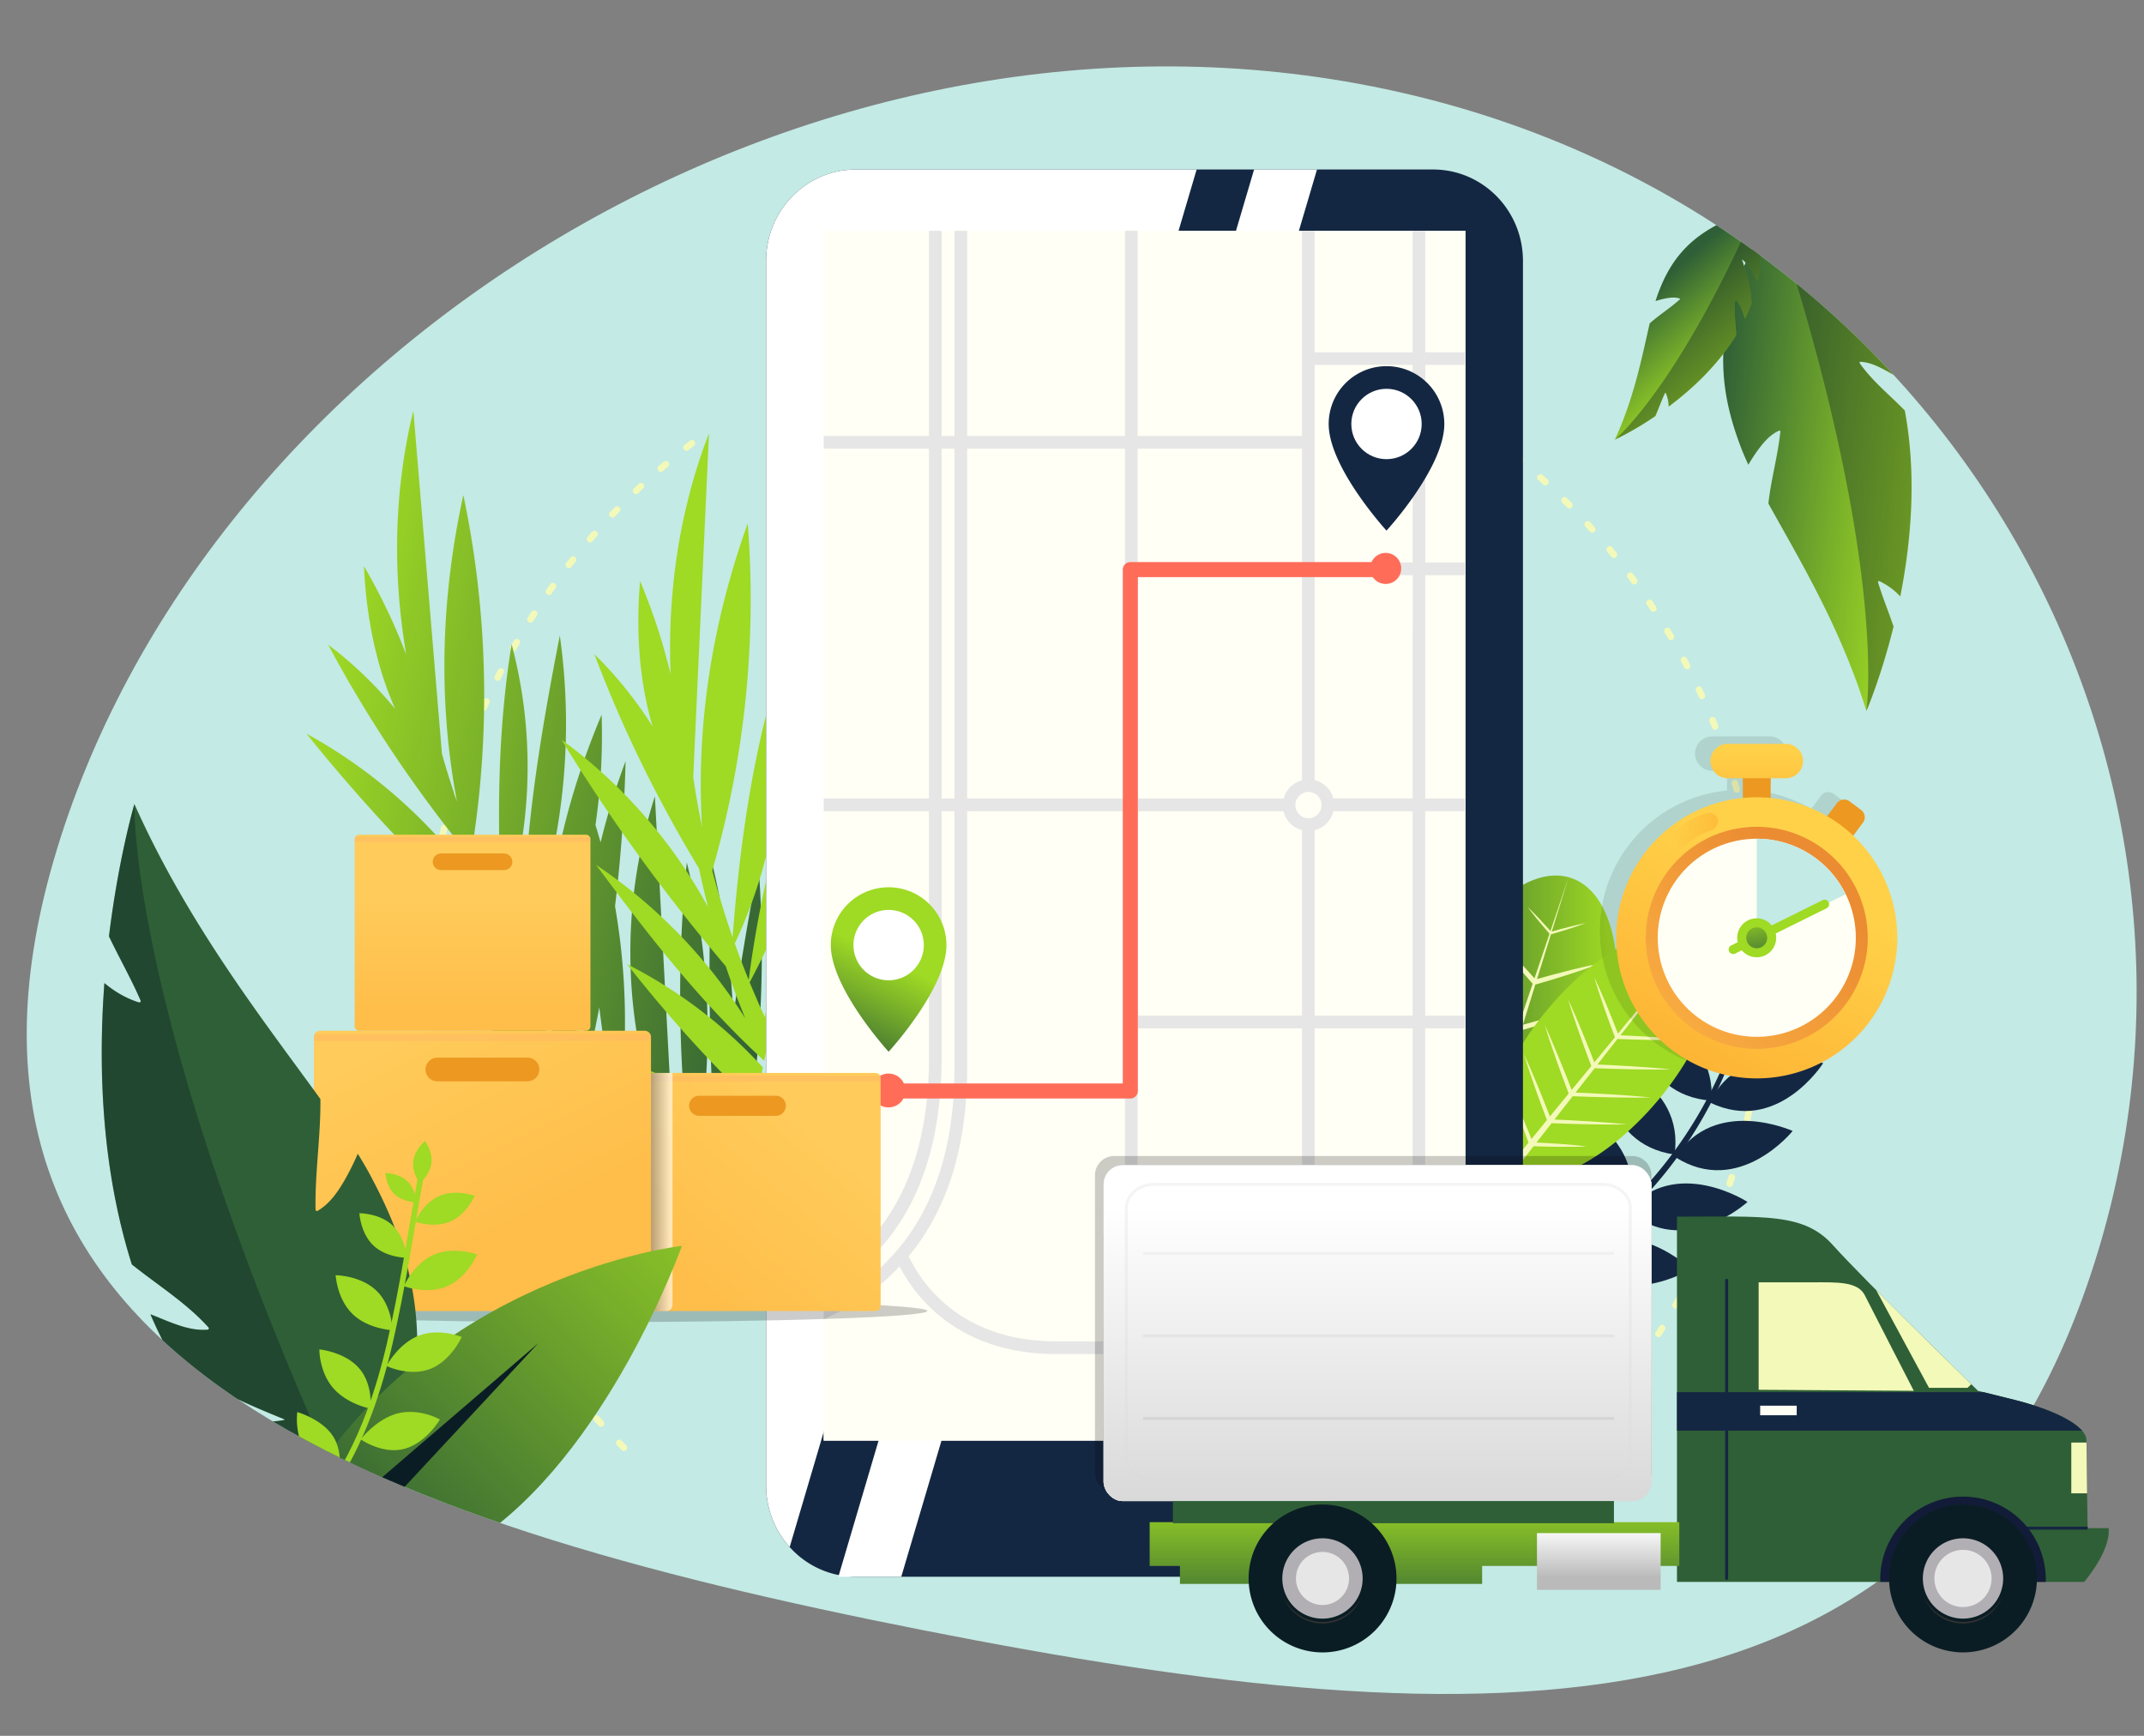 <svg xmlns="http://www.w3.org/2000/svg" xmlns:xlink="http://www.w3.org/1999/xlink" width="2100" height="1700" viewBox="0 0 2100 1700">
  <rect x="0" y="0" width="2100" height="1700" fill="#808080" stroke="none"/>
  <defs>
    <style>
      .cls-1 {
        fill: none;
      }

      .cls-2 {
        isolation: isolate;
      }

      .cls-3 {
        fill: #c3eae4;
      }

      .cls-4 {
        fill: #f3f9b9;
      }

      .cls-5 {
        fill: url(#linear-gradient);
      }

      .cls-6 {
        fill: #9fda24;
      }

      .cls-36, .cls-7 {
        fill: #142742;
      }

      .cls-8 {
        fill: url(#linear-gradient-2);
      }

      .cls-9 {
        fill: #fffff5;
      }

      .cls-10, .cls-13 {
        fill: #fff;
      }

      .cls-10 {
        mix-blend-mode: soft-light;
      }

      .cls-11 {
        clip-path: url(#clip-path);
      }

      .cls-12 {
        fill: #e6e6e6;
      }

      .cls-14 {
        fill: #ff6d59;
      }

      .cls-15 {
        fill: url(#linear-gradient-3);
      }

      .cls-16 {
        opacity: 0.2;
      }

      .cls-16, .cls-20, .cls-23, .cls-24, .cls-27, .cls-36, .cls-44, .cls-45, .cls-46, .cls-48 {
        mix-blend-mode: multiply;
      }

      .cls-17 {
        fill: url(#linear-gradient-4);
      }

      .cls-18, .cls-24, .cls-27 {
        fill: #ec9821;
      }

      .cls-19 {
        fill: #ffab70;
      }

      .cls-19, .cls-24, .cls-44, .cls-45, .cls-46 {
        opacity: 0.3;
      }

      .cls-19, .cls-29 {
        mix-blend-mode: screen;
      }

      .cls-20, .cls-29 {
        opacity: 0.6;
      }

      .cls-20 {
        fill: url(#linear-gradient-5);
      }

      .cls-21 {
        fill: url(#linear-gradient-6);
      }

      .cls-22 {
        fill: url(#linear-gradient-7);
      }

      .cls-23 {
        opacity: 0.1;
      }

      .cls-25 {
        fill: url(#linear-gradient-8);
      }

      .cls-26 {
        fill: url(#linear-gradient-9);
      }

      .cls-27 {
        opacity: 0.4;
      }

      .cls-28 {
        fill: url(#linear-gradient-10);
      }

      .cls-30 {
        fill: url(#linear-gradient-11);
      }

      .cls-31 {
        fill: url(#linear-gradient-12);
      }

      .cls-32 {
        fill: url(#linear-gradient-13);
      }

      .cls-33 {
        fill: #c73338;
      }

      .cls-34 {
        fill: #2f5f36;
      }

      .cls-35 {
        fill: url(#linear-gradient-17);
      }

      .cls-37, .cls-45 {
        fill: #ccc;
      }

      .cls-38 {
        fill: url(#linear-gradient-18);
      }

      .cls-39, .cls-48 {
        fill: #0b1d24;
      }

      .cls-40 {
        fill: #b1afb3;
      }

      .cls-41 {
        fill: #333;
      }

      .cls-42 {
        fill: #121c38;
      }

      .cls-43 {
        fill: url(#linear-gradient-19);
      }

      .cls-44 {
        fill: #d9d9d9;
      }

      .cls-46 {
        fill: #b3b3b3;
      }

      .cls-47 {
        clip-path: url(#clip-path-2);
      }

      .cls-48 {
        opacity: 0.36;
      }

      .cls-49 {
        fill: url(#linear-gradient-21);
      }

      .cls-50 {
        fill: url(#linear-gradient-22);
      }

      .cls-51 {
        fill: url(#linear-gradient-23);
      }
    </style>
    <linearGradient id="linear-gradient" x1="-48.94" y1="865.4" x2="455.39" y2="865.4" gradientTransform="translate(569.01 1660.32) rotate(-168.23)" gradientUnits="userSpaceOnUse">
      <stop offset="0" stop-color="#2f5f36"/>
      <stop offset="0.62" stop-color="#77ae2a"/>
      <stop offset="1" stop-color="#9fda24"/>
    </linearGradient>
    <linearGradient id="linear-gradient-2" x1="1381.89" y1="1032.8" x2="1578.43" y2="1032.8" gradientTransform="translate(1981.52 -701.04) rotate(71.22)" xlink:href="#linear-gradient"/>
    <clipPath id="clip-path">
      <rect class="cls-1" x="806.79" y="226.04" width="628.54" height="1184.8"/>
    </clipPath>
    <linearGradient id="linear-gradient-3" x1="816.91" y1="1035.32" x2="865.74" y2="936.75" gradientTransform="matrix(1, 0, 0, 1, 0, 0)" xlink:href="#linear-gradient"/>
    <linearGradient id="linear-gradient-4" x1="475.4" y1="1251.15" x2="344.71" y2="1096.41" gradientTransform="matrix(-1, 0, 0, 1, 1126.94, 0)" gradientUnits="userSpaceOnUse">
      <stop offset="0" stop-color="#ffbd49"/>
      <stop offset="1" stop-color="#ffcb5a"/>
    </linearGradient>
    <linearGradient id="linear-gradient-5" x1="510.98" y1="1167.36" x2="470.74" y2="1167.36" gradientTransform="matrix(-1, 0, 0, 1, 1126.94, 0)" gradientUnits="userSpaceOnUse">
      <stop offset="0"/>
      <stop offset="1" stop-color="#fff"/>
    </linearGradient>
    <linearGradient id="linear-gradient-6" x1="619.8" y1="1217.44" x2="721.96" y2="1008.62" xlink:href="#linear-gradient-4"/>
    <linearGradient id="linear-gradient-7" x1="664.1" y1="996.74" x2="664.1" y2="881.06" xlink:href="#linear-gradient-4"/>
    <linearGradient id="linear-gradient-8" x1="1755.12" y1="855.23" x2="1635.98" y2="1074.02" gradientUnits="userSpaceOnUse">
      <stop offset="0" stop-color="#ffd149"/>
      <stop offset="1" stop-color="#fdaf32"/>
    </linearGradient>
    <linearGradient id="linear-gradient-9" x1="1566.58" y1="1074.16" x2="1775.63" y2="862.96" gradientUnits="userSpaceOnUse">
      <stop offset="0" stop-color="#ffbd49"/>
      <stop offset="1" stop-color="#eb8c32"/>
    </linearGradient>
    <linearGradient id="linear-gradient-10" x1="1720.68" y1="732.82" x2="1720.68" y2="819.46" xlink:href="#linear-gradient-8"/>
    <linearGradient id="linear-gradient-11" x1="1634.68" y1="813.47" x2="1682.73" y2="813.47" xlink:href="#linear-gradient-8"/>
    <linearGradient id="linear-gradient-12" x1="1725.57" y1="949.71" x2="1716.07" y2="889.19" gradientTransform="matrix(1, 0, 0, 1, 0, 0)" xlink:href="#linear-gradient"/>
    <linearGradient id="linear-gradient-13" x1="1349.18" y1="1182.03" x2="1349.18" y2="1469.33" gradientUnits="userSpaceOnUse">
      <stop offset="0" stop-color="#fff"/>
      <stop offset="1" stop-color="#d9d9d9"/>
    </linearGradient>
    <linearGradient id="linear-gradient-17" x1="1385.45" y1="1593.13" x2="1385.45" y2="1457.08" gradientTransform="matrix(1, 0, 0, 1, 0, 0)" xlink:href="#linear-gradient"/>
    <linearGradient id="linear-gradient-18" x1="1364.84" y1="1467.77" x2="1364.84" y2="1409.36" gradientTransform="matrix(1, 0, 0, 1, 0, 0)" xlink:href="#linear-gradient"/>
    <linearGradient id="linear-gradient-19" x1="825.44" y1="1495.6" x2="825.44" y2="1544.95" gradientTransform="matrix(-1, 0, 0, 1, 2391.42, 0)" gradientUnits="userSpaceOnUse">
      <stop offset="0" stop-color="#fff"/>
      <stop offset="1" stop-color="#bababa"/>
    </linearGradient>
    <clipPath id="clip-path-2">
      <path class="cls-1" d="M1343.5,84.5C791.57-24.34,206.55,336.87,55.7,832-95,1327.2,353,1487.94,905,1596.71s999.08,124.63,1149.79-370.53S1895.54,193.35,1343.5,84.5Z"/>
    </clipPath>
    <linearGradient id="linear-gradient-21" x1="9847.46" y1="1505.59" x2="9574.1" y2="993.86" gradientTransform="matrix(-0.96, -0.29, -0.29, 0.96, 10208.28, 2918.79)" xlink:href="#linear-gradient"/>
    <linearGradient id="linear-gradient-22" x1="485.56" y1="-1642.58" x2="688.92" y2="-1642.58" gradientTransform="matrix(0.99, 0.12, 0.12, -0.99, 1392.78, -1250.63)" xlink:href="#linear-gradient"/>
    <linearGradient id="linear-gradient-23" x1="321.35" y1="-1971.24" x2="428.96" y2="-1971.24" gradientTransform="matrix(0.66, 0.75, 0.75, -0.66, 2888.03, -1261.89)" xlink:href="#linear-gradient"/>
  </defs>
  <title>trackAndTrace_BANNER</title>
  <g class="cls-2">
    <g id="Layer_1" data-name="Layer 1">
      <path class="cls-3" d="M1343.5,84.5C791.57-24.34,206.55,336.87,55.7,832-95,1327.2,353,1487.94,905,1596.71s999.08,124.63,1149.79-370.53S1895.54,193.35,1343.5,84.5Z"/>
      <path class="cls-4" d="M677.69,431a3.23,3.23,0,0,0-2,.65c-1.19.88-2.34,1.8-3.51,2.68l-1.69,1.33a3.28,3.28,0,0,0-.56,4.57,3.23,3.23,0,0,0,2.56,1.26,3.16,3.16,0,0,0,1.49-.37c2-1.55,4-3.06,6-4.59a3.24,3.24,0,0,0-2.31-5.53Zm-25.5,20.4a3.23,3.23,0,0,0-2.09.76l-5,4.27a3.23,3.23,0,0,0,2.12,5.68,3.23,3.23,0,0,0,1.81-.55c1.85-1.58,3.72-3.18,5.59-4.74a3.25,3.25,0,0,0-2.42-5.42ZM627.74,473a3.25,3.25,0,0,0-2.2.86l-1.8,1.64c-1,.93-2,1.87-3,2.83a3.25,3.25,0,0,0,4.32,4.84c1.75-1.66,3.5-3.31,5.27-5a3.22,3.22,0,0,0-.18-4.17,3.28,3.28,0,0,0-2.4-1Zm-23.32,22.8a3.21,3.21,0,0,0-2.33,1l-1.82,1.84c-.91.94-1.84,1.88-2.76,2.81a3.25,3.25,0,0,0,4.68,4.52c.14-.14.28-.27.41-.42,1.49-1.56,3-3.09,4.48-4.63a3.27,3.27,0,0,0-.4-4.19,3.24,3.24,0,0,0-2.26-.92Zm-22.19,24a3.26,3.26,0,0,0-2.44,1.09l-.89,1c-1.17,1.33-2.31,2.66-3.45,4a3.24,3.24,0,0,0,2.46,5.35,3.29,3.29,0,0,0,2.2-.85c1.59-1.85,3.21-3.71,4.82-5.54a3.19,3.19,0,0,0-.54-4.19,3.26,3.26,0,0,0-2.16-.82Zm-21,25a3.23,3.23,0,0,0-2.54,1.23l-2.47,3.16-1.56,2a3.24,3.24,0,0,0,.55,4.55,3.3,3.3,0,0,0,2,.71,3.19,3.19,0,0,0,2.19-.86q2.26-2.88,4.54-5.75a3.25,3.25,0,0,0-.72-4.31,3.21,3.21,0,0,0-2-.71Zm-19.69,26a3.23,3.23,0,0,0-2.63,1.33c-.92,1.28-1.8,2.56-2.71,3.82l-1.09,1.59a3.25,3.25,0,0,0,5,4.14c1.38-2,2.79-4,4.19-5.91a3.24,3.24,0,0,0-.85-4.36,3.19,3.19,0,0,0-1.9-.61Zm-18.36,27a3.28,3.28,0,0,0-2.76,1.5c-.91,1.43-1.81,2.88-2.75,4.34l-.76,1.2a3.26,3.26,0,0,0,1,4.47,3.33,3.33,0,0,0,1.73.5,3.26,3.26,0,0,0,2.44-1.1c1.32-2.09,2.66-4.19,4-6.27a3.27,3.27,0,0,0-1.18-4.13,3.2,3.2,0,0,0-1.75-.51Zm-17,27.86a3.28,3.28,0,0,0-2.82,1.61c-1.09,1.9-2.18,3.82-3.25,5.72a3.26,3.26,0,0,0,2.84,4.85,3.2,3.2,0,0,0,2.57-1.3c1.21-2.16,2.43-4.29,3.68-6.44a3.27,3.27,0,0,0-1.39-4,3.35,3.35,0,0,0-1.63-.44Zm-15.59,28.7a3.26,3.26,0,0,0-2.9,1.76c-1,2-2,3.9-3,5.85a3.25,3.25,0,0,0,5.63,3.24c1.1-2.21,2.2-4.37,3.32-6.56a3.23,3.23,0,0,0-1.58-3.93,3.33,3.33,0,0,0-1.48-.36Zm-14.12,29.45a3.32,3.32,0,0,0-3,1.92c-.36.78-.73,1.59-1.09,2.4-.55,1.19-1.1,2.36-1.62,3.56a3.28,3.28,0,0,0,1.69,4.29,3.35,3.35,0,0,0,1.3.26,3.23,3.23,0,0,0,3-1.93l.3-.68q1.28-2.88,2.56-5.75a3.21,3.21,0,0,0-1.78-3.78,3.36,3.36,0,0,0-1.33-.29ZM463.8,713.93a3.25,3.25,0,0,0-3,2.06c-.8,2-1.61,4.06-2.39,6.11a3.24,3.24,0,0,0,1.88,4.18,3,3,0,0,0,1.17.23,3.21,3.21,0,0,0,3-2c.84-2.21,1.69-4.42,2.55-6.61a3.21,3.21,0,0,0-2-3.73,3.11,3.11,0,0,0-1.19-.23Zm-11.12,30.7a3.24,3.24,0,0,0-3.08,2.22c-.7,2-1.37,4.13-2.05,6.21a3.26,3.26,0,0,0,2.09,4.09,3.13,3.13,0,0,0,1,.17,3.19,3.19,0,0,0,2.91-1.9c.75-2.33,1.53-4.68,2.31-7a3.27,3.27,0,0,0-2.18-3.61,3.09,3.09,0,0,0-1-.17Zm-9.58,31.24a3.26,3.26,0,0,0-3.14,2.38c-.57,2.1-1.14,4.21-1.69,6.32a3.29,3.29,0,0,0,2.33,4,3,3,0,0,0,.84.12,3.2,3.2,0,0,0,2.92-1.92c.63-2.34,1.27-4.66,1.92-7A3.22,3.22,0,0,0,444,776a3.39,3.39,0,0,0-.88-.12Zm-8,31.65a3.25,3.25,0,0,0-3.17,2.55c-.31,1.43-.63,2.85-.94,4.29l-.44,2.1a3.27,3.27,0,0,0,2.51,3.86,2.79,2.79,0,0,0,.7.08,3.21,3.21,0,0,0,3-2.09c.5-2.37,1-4.71,1.55-7.07a3.27,3.27,0,0,0-2.53-3.64,3.16,3.16,0,0,0-.68-.08Zm-6.38,32a3.27,3.27,0,0,0-3.22,2.7c-.26,1.59-.52,3.19-.75,4.78l-.29,1.72a3.23,3.23,0,0,0,2.68,3.7,3.12,3.12,0,0,0,.52,0,3.26,3.26,0,0,0,3.09-2.2q.59-3.59,1.2-7.16a3.24,3.24,0,0,0-2.69-3.53,3.39,3.39,0,0,0-.54-.05ZM424,871.85a3.25,3.25,0,0,0-3.23,2.87c-.15,1.27-.31,2.54-.43,3.82-.11.88-.19,1.76-.29,2.68a3.25,3.25,0,0,0,2.87,3.58,2.17,2.17,0,0,0,.36,0,3.23,3.23,0,0,0,3.12-2.38c.27-2.41.55-4.82.84-7.21a3.26,3.26,0,0,0-2.85-3.36l-.39,0Zm-3.15,32.49a3.25,3.25,0,0,0-3.24,3c-.11,1.46-.19,2.94-.26,4.4l-.14,2.15a3.26,3.26,0,0,0,3.06,3.44h.19a3.26,3.26,0,0,0,3.16-2.42c.14-2.48.31-5,.49-7.43a3.28,3.28,0,0,0-3-3.15ZM419.34,937a3.26,3.26,0,0,0-3.27,3.2c0,1.46,0,2.91-.05,4.4l0,2.12a3.24,3.24,0,0,0,3.21,3.28h0a3.24,3.24,0,0,0,3.2-2.68c0-2.41.06-4.8.12-7.2a3.23,3.23,0,0,0-3.19-3.11Zm.06,32.65h-.09a3.25,3.25,0,0,0-3.16,3.35c.08,2.19.16,4.38.26,6.56a3.29,3.29,0,0,0,3.26,3.11h.14a3.22,3.22,0,0,0,3.06-2.69q-.14-3.69-.24-7.38a3.24,3.24,0,0,0-3.23-2.94Zm45.54,222.78a3.28,3.28,0,0,0-3,4.45l.63,1.61,1.79,4.52a3.2,3.2,0,0,0,3,2,3.15,3.15,0,0,0,1.22-.24,3.29,3.29,0,0,0,1.93-3.92c-.94-2.3-1.86-4.58-2.77-6.89a3.23,3.23,0,0,0-2.75-1.54Zm12.77,30.08a3,3,0,0,0-1.36.31,3.24,3.24,0,0,0-1.58,4.3c.36.84.75,1.65,1.12,2.45.52,1.17,1.06,2.36,1.61,3.5a3.27,3.27,0,0,0,2.94,1.86,3.18,3.18,0,0,0,1.4-.32,3.23,3.23,0,0,0,1.69-3.92c-1-2.23-2.09-4.48-3.11-6.73a3.28,3.28,0,0,0-2.71-1.45ZM492,1251.83a3.17,3.17,0,0,0-1.48.36,3.23,3.23,0,0,0-1.4,4.36c1,1.94,2,3.9,3,5.85a3.25,3.25,0,0,0,2.86,1.73,3.06,3.06,0,0,0,1.52-.38,3.25,3.25,0,0,0,1.52-4q-1.72-3.24-3.4-6.5a3.24,3.24,0,0,0-2.66-1.37Zm15.71,28.64a3.16,3.16,0,0,0-1.64.44,3.23,3.23,0,0,0-1.15,4.44l2.42,4.09.91,1.52a3.26,3.26,0,0,0,2.8,1.6,3.25,3.25,0,0,0,3-4.54c-1.23-2.06-2.44-4.13-3.65-6.2a3.29,3.29,0,0,0-2.66-1.35Zm17.15,27.77a3.13,3.13,0,0,0-1.75.52,3.28,3.28,0,0,0-1,4.52c.72,1.11,1.47,2.23,2.2,3.32.47.7,1,1.4,1.43,2.13a3.19,3.19,0,0,0,4.48.93,3.28,3.28,0,0,0,1.13-4.15c-1.33-2-2.64-4-4-6a3.23,3.23,0,0,0-2.57-1.27Zm18.52,26.89a3.3,3.3,0,0,0-1.89.61,3.25,3.25,0,0,0-.75,4.53c.92,1.31,1.87,2.58,2.81,3.86l1.1,1.45a3.25,3.25,0,0,0,4.56.66,3.24,3.24,0,0,0,1-4c-1.51-2-3-4.07-4.48-6.11a3.28,3.28,0,0,0-2.33-1Zm19.84,25.93a3.22,3.22,0,0,0-2,.71,3.29,3.29,0,0,0-.51,4.59c1.36,1.71,2.73,3.42,4.14,5.11a3.25,3.25,0,0,0,4.58.43,3.22,3.22,0,0,0,.73-4.15c-1.6-2-3.2-3.91-4.78-5.88a3.24,3.24,0,0,0-2.13-.81ZM584.27,1386a3.27,3.27,0,0,0-2.43,5.44l1.61,1.79c.91,1,1.85,2.08,2.75,3.09a3.26,3.26,0,0,0,2.41,1.07,3.25,3.25,0,0,0,2.56-5.24c-1.62-1.79-3.27-3.62-4.87-5.43a3.21,3.21,0,0,0-2-.72Zm22.3,23.87a3.25,3.25,0,0,0-2.32,5.53l1.68,1.71,2.89,3a3.22,3.22,0,0,0,4.58,0,3.31,3.31,0,0,0,0-4.63c-.38-.37-.75-.75-1.12-1.13l-3.81-3.85a3.14,3.14,0,0,0-1.92-.63Zm1003.35-85.13a3.22,3.22,0,0,0-2.35,1c-1.44,2.07-2.84,4.07-4.3,6.12a3.23,3.23,0,0,0,1,4.13,3.28,3.28,0,0,0,1.88.6,3.21,3.21,0,0,0,2.64-1.38c1.28-1.77,2.53-3.56,3.77-5.36a3.24,3.24,0,0,0-2.65-5.11Zm18-27.25a3.26,3.26,0,0,0-2.47,1.14c-1.35,2.14-2.69,4.27-4,6.41a3.26,3.26,0,0,0,1.25,4,3.36,3.36,0,0,0,1.76.52,3.25,3.25,0,0,0,2.74-1.51c1.17-1.85,2.37-3.69,3.54-5.56a3.25,3.25,0,0,0-2.77-5Zm16.62-28.11a3.29,3.29,0,0,0-2.67,1.37c-1.2,2.18-2.42,4.35-3.65,6.49a3.26,3.26,0,0,0,1.44,3.91,3.26,3.26,0,0,0,4.45-1.21l.62-1.09c.87-1.53,1.79-3.07,2.65-4.62a3.3,3.3,0,0,0-1.27-4.44,3.18,3.18,0,0,0-1.57-.41Zm15.19-28.87a3.29,3.29,0,0,0-2.93,1.78c-1,2.09-2.08,4.18-3.14,6.27a3.26,3.26,0,0,0,6,2.46l1.09-2.16c.59-1.23,1.23-2.45,1.85-3.67a3.21,3.21,0,0,0-1.43-4.34,3.31,3.31,0,0,0-1.45-.34Zm13.66-29.68a3.25,3.25,0,0,0-2.85,1.69c-1,2.21-1.93,4.44-2.9,6.64a3.24,3.24,0,0,0,6.09,2.19l1-2.18c.58-1.28,1.12-2.52,1.67-3.79a3.26,3.26,0,0,0-3-4.55Zm12.17-30.28a3.23,3.23,0,0,0-2.82,1.64c-.86,2.31-1.74,4.6-2.63,6.9a3.27,3.27,0,0,0,2,3.85,3.11,3.11,0,0,0,1.15.21,3.24,3.24,0,0,0,3-2.08c.5-1.38,1-2.73,1.54-4.11l.77-2a3.27,3.27,0,0,0-1.9-4.2,3.11,3.11,0,0,0-1.15-.21Zm10.64-30.9a3.23,3.23,0,0,0-2.89,1.81c-.73,2.32-1.48,4.64-2.23,7a3.24,3.24,0,0,0,2.15,3.84,3.6,3.6,0,0,0,1,.16,3.28,3.28,0,0,0,3.1-2.25l1.48-4.63.5-1.64a3.29,3.29,0,0,0-2.16-4.08,3,3,0,0,0-1-.16Zm9.1-31.33a3.22,3.22,0,0,0-3,2c-.61,2.34-1.25,4.7-1.88,7a3.25,3.25,0,0,0,2.33,3.71,3.85,3.85,0,0,0,.88.11,3.21,3.21,0,0,0,3.11-2.38c.34-1.22.66-2.43,1-3.65l.7-2.67a3.26,3.26,0,0,0-2.3-4,2.91,2.91,0,0,0-.83-.11Zm7.46-31.8a3.16,3.16,0,0,0-3,2.09c-.51,2.4-1,4.8-1.55,7.19a3.26,3.26,0,0,0,2.56,3.54,4,4,0,0,0,.69.06,3.22,3.22,0,0,0,3.17-2.56c.39-1.81.75-3.64,1.14-5.46l.18-.94a3.29,3.29,0,0,0-2.54-3.86,3,3,0,0,0-.67-.06ZM1714.83,827a3.34,3.34,0,0,0-.62.06,3.29,3.29,0,0,0-2.63,3.4c.47,2.43.93,4.83,1.38,7.27a3.25,3.25,0,0,0,3.07,2.19,3,3,0,0,0,.59,0,3.23,3.23,0,0,0,2.61-3.77c-.41-2.15-.8-4.31-1.22-6.47a3.22,3.22,0,0,0-3.18-2.63Zm-7-31.89a3.46,3.46,0,0,0-.78.09,3.29,3.29,0,0,0-2.46,3.49c.6,2.42,1.19,4.86,1.77,7.3a3.2,3.2,0,0,0,3,2,3,3,0,0,0,.73-.09,3.24,3.24,0,0,0,2.44-3.92l-.39-1.74c-.36-1.53-.73-3.09-1.12-4.65a3.26,3.26,0,0,0-3.16-2.47Zm-8.54-31.51a3,3,0,0,0-.94.14,3.27,3.27,0,0,0-2.26,3.82c.71,2.34,1.39,4.67,2.07,7a3.25,3.25,0,0,0,3.82,1.68,3.28,3.28,0,0,0,2.23-4l-.63-2.13c-.39-1.4-.78-2.8-1.2-4.18a3.2,3.2,0,0,0-3.09-2.32Zm-10.2-31a3.21,3.21,0,0,0-1.09.19,3.25,3.25,0,0,0-2,4c.82,2.29,1.62,4.57,2.4,6.87a3.26,3.26,0,0,0,2.83,1.66,3.32,3.32,0,0,0,1.07-.17,3.26,3.26,0,0,0,2-4.12l-.5-1.41q-.81-2.42-1.66-4.83a3.22,3.22,0,0,0-3.05-2.17ZM1677.4,702.1a3.17,3.17,0,0,0-1.22.25,3.33,3.33,0,0,0-1.94,3.91c.93,2.23,1.86,4.51,2.76,6.75a3.25,3.25,0,0,0,2.82,1.64,3.4,3.4,0,0,0,1.23-.24,3.28,3.28,0,0,0,1.79-4.24l-1.22-3-1.22-3a3.23,3.23,0,0,0-3-2Zm-13.3-29.82a3.18,3.18,0,0,0-1.38.3,3.24,3.24,0,0,0-1.72,3.85q1.59,3.33,3.13,6.67a3.19,3.19,0,0,0,2.76,1.58,3.25,3.25,0,0,0,3-4.61l-1.86-4-.94-2a3.27,3.27,0,0,0-3-1.86Zm-14.68-29.17a3.15,3.15,0,0,0-1.54.39,3.28,3.28,0,0,0-1.54,3.93c1.15,2.13,2.28,4.27,3.41,6.42a3.31,3.31,0,0,0,2.78,1.51A3.45,3.45,0,0,0,1654,655a3.23,3.23,0,0,0,1.34-4.38c-.67-1.28-1.34-2.52-2-3.8-.34-.68-.71-1.32-1.07-2a3.21,3.21,0,0,0-2.85-1.71Zm-16.14-28.39a3.15,3.15,0,0,0-1.66.47,3.28,3.28,0,0,0-1.32,4.11c1.27,2.11,2.53,4.21,3.77,6.33a3.32,3.32,0,0,0,2.55,1.22,3.37,3.37,0,0,0,1.65-.44,3.24,3.24,0,0,0,1.16-4.44c-.8-1.38-1.64-2.75-2.48-4.13l-.9-1.54a3.22,3.22,0,0,0-2.77-1.58Zm-17.56-27.52a3.18,3.18,0,0,0-1.79.54,3.27,3.27,0,0,0-1.13,4.14c1.37,2,2.73,4.06,4.07,6.1a3.22,3.22,0,0,0,4.25.61,3.24,3.24,0,0,0,.92-4.51c-1.19-1.82-2.43-3.64-3.62-5.44a3.24,3.24,0,0,0-2.7-1.44Zm-18.88-26.63a3.16,3.16,0,0,0-1.91.64,3.3,3.3,0,0,0-.92,4.24c1.49,2,3,4,4.42,5.95a3.25,3.25,0,0,0,4.91-4.22c-1.29-1.77-2.59-3.51-3.89-5.28a3.22,3.22,0,0,0-2.61-1.33Zm-20.19-25.67a3.25,3.25,0,0,0-2.64,5.16c1.56,1.88,3.08,3.74,4.62,5.64a3.22,3.22,0,0,0,4.15.08,3.26,3.26,0,0,0,.5-4.57l-1.17-1.49c-1-1.22-2-2.44-3-3.63a3.19,3.19,0,0,0-2.5-1.19Zm-21.46-24.6a3.24,3.24,0,0,0-2.57,5.23c1.66,1.81,3.28,3.59,4.91,5.43a3.26,3.26,0,0,0,4.46-4.71l-1.07-1.2c-1.09-1.21-2.21-2.47-3.32-3.68a3.26,3.26,0,0,0-2.41-1.07Zm-22.67-23.53a3.23,3.23,0,0,0-2.31,1,3.27,3.27,0,0,0-.22,4.32c1.74,1.71,3.48,3.45,5.19,5.18a3.21,3.21,0,0,0,2,.67,3.18,3.18,0,0,0,2.27-.94,3.24,3.24,0,0,0,0-4.6c-1.53-1.56-3.09-3.12-4.65-4.65a3.26,3.26,0,0,0-2.28-.94Zm-23.78-22.35a3.24,3.24,0,0,0-2.43,1.09,3.21,3.21,0,0,0-.09,4.2c1.75,1.57,3.5,3.16,5.25,4.75a3.19,3.19,0,0,0,2.13.8,3.3,3.3,0,0,0,2.43-1.08,3.22,3.22,0,0,0-.23-4.56c-1-.94-2.06-1.85-3.1-2.79l-1.79-1.58a3.26,3.26,0,0,0-2.17-.83Zm-24.87-21.16a3.24,3.24,0,0,0-2.43,5.4c1.89,1.53,3.82,3.11,5.71,4.67a3.24,3.24,0,0,0,3.85-5.21c-1.24-1-2.5-2.05-3.77-3.07l-1.32-1.06a3.25,3.25,0,0,0-2-.73ZM1458,423.34a3.22,3.22,0,0,0-2.62,1.34,3.27,3.27,0,0,0,.41,4.29c2,1.45,4,2.93,6,4.4a3.16,3.16,0,0,0,1.49.37,3.28,3.28,0,0,0,2.62-1.31,3.24,3.24,0,0,0-.66-4.54l-5.29-3.92a3.31,3.31,0,0,0-1.92-.63Zm-26.85-18.61a3.22,3.22,0,0,0-2.69,1.45,3.3,3.3,0,0,0,.64,4.32l6.17,4.1a3.25,3.25,0,0,0,1.33.29,3.21,3.21,0,0,0,2.68-1.44,3.25,3.25,0,0,0-.87-4.51l-5.45-3.66a3.26,3.26,0,0,0-1.81-.55Zm-27.71-17.23a3.21,3.21,0,0,0-2.77,1.58,3.29,3.29,0,0,0,1.11,4.48h0c2,1.18,4,2.39,6.06,3.59a3.16,3.16,0,0,0,1.19.24,3.26,3.26,0,0,0,1.68-6.05l-2.11-1.26c-1.17-.71-2.31-1.41-3.49-2.11a3.15,3.15,0,0,0-1.67-.47Z"/>
      <g>
        <path class="cls-5" d="M697,843.4a757.54,757.54,0,0,1,21.21,152.51c6.69-49.44,15.05-98.67,24.71-148.34a1138.16,1138.16,0,0,1-17.26,301.19l-23.12-4.82C694.08,1042.73,693.38,945.8,697,843.4ZM321.39,631.33a389.88,389.88,0,0,1,65.66,62.91C367.9,650.88,358.72,603,356.49,554.48A590.83,590.83,0,0,1,397.87,641c-13.44-79.14-12.17-160.32,7-238.72q14,168,28,335.91,6.69,23.74,14.79,47c-18.91-99.18-15.62-200.85,6.18-300.34a954.35,954.35,0,0,1,9.27,341.54q12.82,31.66,28.19,62.32c-4.47-85.48-4-173.48,9.84-257.72a466.66,466.66,0,0,1-7,263.39q8.67,17,18.12,33.68c-.16-104.43,16-202.92,36.06-305.61A619,619,0,0,1,513.5,930.3q9.27,16.26,19.26,32.17c1.81-92.24,20.36-176.5,56.5-262.49a615.22,615.22,0,0,1-6,108q2.6,8.49,5,17a719,719,0,0,1,24.48-79.56q-1.79,71.25-10.34,142.11A659.48,659.48,0,0,1,609,1065q19.49,22.35,40.51,43.38c-39.83-105.61-42.67-220.18-8.06-328.51L659.34,1118q7.81,7.57,15.8,15c-10.52-97.55-12.32-189.69-2.43-288.29a675.43,675.43,0,0,1,8,293.39l2,1.75-141.48-29.49c-46-23.7-89.58-52.91-132.39-85.72a629.84,629.84,0,0,1,211.36,87.22q-6.15-6.74-12.15-13.62c-78.43-46.94-150.71-106.12-215.92-170a466.4,466.4,0,0,1,156.37,93.13q-5.68-8.29-11.17-16.73c-70.28-49.86-127.51-106.57-187.87-169a506.85,506.85,0,0,1,164.24,130.3q-13.56-23.65-25.53-48.16c-68-62-130.07-127.17-188-199.28A498.55,498.55,0,0,1,463.66,862.65q-7.25-18-13.65-36.41C400.86,764.39,359.06,701.72,321.39,631.33ZM587,986.48q-3.93,20.84-8.44,41.55,10.62,13.71,21.86,27a98.89,98.89,0,0,1-7.53-25.42Q589.62,1008.12,587,986.48Zm-49.83-17q16.45,25.68,34.95,50.12a630,630,0,0,1,5.42-141q-.89-14.93-1.55-29.86A620.17,620.17,0,0,1,537.2,969.49Z"/>
        <path class="cls-6" d="M614.21,944.29a465.3,465.3,0,0,1,133,101.1l-7.74,37.13C694.18,1039.73,652.44,992.87,614.21,944.29Zm122,153.48A625,625,0,0,0,618.37,1042c35.08,34.91,71.14,66.92,109.76,94.69Zm-154-457c28.3,74.66,61.69,142.18,102.48,209.84q4,19,8.85,37.86A498.5,498.5,0,0,0,550,724.44c48.21,79,101.39,151.53,160.84,221.82q8.72,25.83,19.12,51A506.88,506.88,0,0,0,583.8,847c51.83,69.7,101.29,133.3,164.57,191.78l.13.26,6.4-30.68c-.72-1.48-1.45-2.95-2.15-4.43,1.62-2.69,3.18-5.42,4.76-8.13l30.75-147.53a688.65,688.65,0,0,0-39,148.12q-7.85-17.05-15-34.37a619.18,619.18,0,0,0,74.15-300.74c-33.16,99.25-61.81,194.85-75.08,298.43q-7.23-17.74-13.64-35.73a466.63,466.63,0,0,0,40.79-260.3c-24.56,81.76-36.35,169-42.92,254.31q-11.26-32.36-19.94-65.43a954.15,954.15,0,0,0,34.76-339.89c-34.42,95.85-50.76,196.25-44.78,297q-5-24.15-8.61-48.55l15.45-336.73C665.39,499.68,653.69,580,656.83,660.23a589.09,589.09,0,0,0-29.9-91.17c-4,48.37-1.09,97.07,12.33,142.54A390.44,390.44,0,0,0,582.24,640.76Zm130.43,505.3c-25.06-11.89-50.77-23.43-77.66-34.88q15.62,13.15,32,25.36Z"/>
      </g>
      <g>
        <g>
          <path class="cls-7" d="M1720.42,932.5a415.64,415.64,0,0,1-168.7,291.88,424.87,424.87,0,0,1-91.56,50.74c-3.63,1.47-6.22-4.07-2.56-5.54,110.3-44.29,197.48-134.86,238.08-246.45a420,420,0,0,0,22.11-90.89A1.32,1.32,0,0,1,1720.42,932.5Z"/>
          <path class="cls-7" d="M1747.12,823s34.11,76.4-29.42,113.84C1681.36,875.17,1747.12,823,1747.12,823Z"/>
          <path class="cls-7" d="M1825.52,924.24s-44.78,70.67-111.11,38.45C1745.68,898.31,1825.52,924.24,1825.52,924.24Z"/>
          <path class="cls-7" d="M1810.7,982.41s-44.79,70.67-111.11,38.45C1730.86,956.48,1810.7,982.41,1810.7,982.41Z"/>
          <path class="cls-7" d="M1785.75,1041.22s-44.78,70.67-111.1,38.45C1705.92,1015.3,1785.75,1041.22,1785.75,1041.22Z"/>
          <path class="cls-7" d="M1755.87,1107.63s-52.43,65.2-114.72,25.75C1679.44,1072.92,1755.87,1107.63,1755.87,1107.63Z"/>
          <path class="cls-7" d="M1711.65,1177.12s-61.61,56.6-117.28,8.24C1641.31,1131.33,1711.65,1177.12,1711.65,1177.12Z"/>
          <path class="cls-7" d="M1656.3,1242.85s-71,44.17-116.77-13.69C1595.69,1184.79,1656.3,1242.85,1656.3,1242.85Z"/>
          <path class="cls-7" d="M1628.54,880.9s11.93,82.81,85.63,80.56C1712,889.92,1628.54,880.9,1628.54,880.9Z"/>
          <path class="cls-7" d="M1613.49,939.52s11.93,82.81,85.63,80.56C1696.94,948.54,1613.49,939.52,1613.49,939.52Z"/>
          <path class="cls-7" d="M1599,989.39s3.79,83.58,77.36,88.53C1681.16,1006.51,1599,989.39,1599,989.39Z"/>
          <path class="cls-7" d="M1569.6,1036.72s-2.38,83.63,70.62,94C1650.29,1059.86,1569.6,1036.72,1569.6,1036.72Z"/>
          <path class="cls-7" d="M1537.34,1082.46s-13,82.64,58,102.25C1614.41,1115.72,1537.34,1082.46,1537.34,1082.46Z"/>
          <path class="cls-7" d="M1501,1118.54s-25.11,79.81,42.29,109.7C1572.29,1162.82,1501,1118.54,1501,1118.54Z"/>
        </g>
        <g>
          <ellipse class="cls-8" cx="1480.16" cy="1032.8" rx="182.68" ry="90.59" transform="translate(25.88 2101.72) rotate(-71.22)"/>
          <path class="cls-4" d="M1493.4,1116.2c-7.7,2-15.34,4.12-23,6.17l-17.19,4.82,10.61-34.18,21.65-6.3c7.84-2.39,15.71-4.67,23.52-7.14s15.62-4.9,23.41-7.41,15.56-5.12,23.27-7.88c-8.06,1.75-16,3.71-24,5.65s-15.93,4-23.86,6.1-15.84,4.26-23.77,6.38l-18.51,5.2,11.08-35.7,21.53-6.27c7.59-2.31,15.2-4.53,22.76-6.92s15.13-4.76,22.67-7.2,15-5,22.51-7.66c-7.81,1.67-15.54,3.56-23.27,5.43s-15.43,3.86-23.11,5.89-15.35,4.11-23,6.16l-18.39,5.16,11.62-37.42,19.77-5.78c6.76-2.07,13.56-4,20.3-6.21s13.49-4.29,20.21-6.5,13.42-4.5,20.06-7c-7,1.44-13.9,3.1-20.82,4.73s-13.79,3.39-20.65,5.19-13.71,3.64-20.56,5.46l-16.63,4.65,12.23-39.39.14,0,16-4.7c5.3-1.66,10.63-3.23,15.91-5s10.55-3.45,15.81-5.24,10.49-3.66,15.66-5.7c-5.52,1-11,2.26-16.42,3.47s-10.86,2.56-16.26,3.93-10.78,2.81-16.17,4.21l-13,3.62,13.6-43.78.19-.06c5.77-1.67,11.53-3.37,17.25-5.2s11.41-3.71,17-5.84c-5.94,1.18-11.8,2.59-17.63,4.07-5.37,1.35-10.69,2.82-16,4.32l16.55-53.3-17.8,52.72c-3.42-3.82-6.86-7.62-10.39-11.36-4-4.18-8-8.31-12.16-12.3,3.38,4.6,7,9.06,10.61,13.46s7.3,8.64,11,12.9L1503,958.12l-8.52-9.47c-3.62-3.9-7.17-7.84-10.87-11.67s-7.37-7.69-11.11-11.49S1465,917.94,1461,914.3c3.07,4.3,6.32,8.47,9.56,12.64s6.58,8.28,10,12.35,6.8,8.12,10.21,12.17l10.42,12,0,0-13.23,39.2-11-12.3c-4.58-5-9.1-10-13.76-14.94s-9.29-9.86-14-14.75-9.48-9.73-14.39-14.46c4,5.39,8.24,10.64,12.45,15.91s8.5,10.45,12.84,15.62,8.73,10.29,13.1,15.43l13,14.88-12.56,37.2-12.25-13.68c-5.12-5.6-10.18-11.23-15.37-16.77s-10.37-11.08-15.62-16.57-10.56-10.95-16-16.29c4.58,6,9.33,11.87,14.07,17.74s9.58,11.67,14.46,17.44,9.8,11.51,14.7,17.26l14.2,16.26-12,35.45-12.35-13.8c-5.28-5.78-10.5-11.6-15.86-17.32s-10.7-11.45-16.11-17.14-10.89-11.31-16.51-16.84c4.74,6.18,9.66,12.24,14.56,18.3s9.91,12,15,18,10.13,11.88,15.2,17.82l14.29,16.36-11.45,33.91-11.45-12.79c-5.11-5.59-10.17-11.23-15.37-16.76s-10.37-11.08-15.61-16.58-10.56-10.94-16-16.28c4.57,6,9.32,11.86,14.06,17.73s9.59,11.68,14.46,17.45,9.8,11.5,14.71,17.25l13.4,15.35-9.46,28-6.74-7.5c-3.7-4-7.33-8-11.1-11.93s-7.53-7.86-11.35-11.75-7.71-7.72-11.73-11.45c3.15,4.39,6.47,8.64,9.79,12.91s6.73,8.45,10.19,12.61,7,8.29,10.43,12.42l8.71,10-12.75,37.77,3.17,4.6,5.39-2.24,11.79-38,13.46-4c5.42-1.69,10.87-3.29,16.26-5.06s10.79-3.52,16.16-5.34,10.72-3.74,16-5.8c-5.64,1-11.2,2.32-16.77,3.57s-11.09,2.62-16.61,4-11,2.87-16.51,4.31l-10.33,2.87,8.8-28.36,20.33-5.92c7.58-2.31,15.2-4.53,22.76-6.92s15.12-4.75,22.66-7.2,15.06-5,22.51-7.66c-7.8,1.68-15.53,3.56-23.27,5.43S1501.08,1114.17,1493.4,1116.2Z"/>
        </g>
        <g>
          <ellipse class="cls-6" cx="1570.21" cy="1032.8" rx="148.13" ry="70.04" transform="translate(-230.67 1570.44) rotate(-49.96)"/>
          <path class="cls-4" d="M1555.78,1098.15c-6.32-.43-12.64-.72-19-1.08l-14.22-.65,17.87-22.83,18,.64c6.54.16,13.07.4,19.61.49s13.08.2,19.63.25,13.08,0,19.63-.13c-6.51-.68-13-1.19-19.55-1.72s-13-.94-19.57-1.33-13.06-.74-19.59-1.11l-15.32-.7,18.67-23.84,17.88.64c6.33.15,12.66.37,19,.45s12.66.19,19,.23,12.67,0,19-.15c-6.3-.68-12.62-1.18-18.93-1.69s-12.63-.93-19-1.32-12.64-.72-19-1.08l-15.22-.69,19.57-25,16.42.58c5.65.12,11.3.32,17,.37s11.31.14,17,.15,11.32,0,17-.24c-5.62-.65-11.26-1.12-16.89-1.61s-11.27-.87-16.92-1.23-11.28-.66-16.92-1l-13.75-.63,20.6-26.31h.11l13.3.45c4.43.07,8.87.22,13.31.23s8.87,0,13.32,0,8.88-.14,13.33-.38c-4.41-.6-8.83-1-13.25-1.46s-8.84-.78-13.27-1.09-8.85-.56-13.28-.85l-10.74-.51,22.89-29.24h.16c4.79.18,9.58.33,14.38.38s9.59.05,14.4-.15c-4.77-.59-9.55-1-14.34-1.32-4.39-.31-8.78-.53-13.18-.73l27.87-35.6-28.64,34.87c-1.43-3.69-2.89-7.37-4.44-11-1.72-4.09-3.5-8.15-5.48-12.16,1.18,4.26,2.55,8.46,4,12.64s2.93,8.23,4.47,12.32L1609,982.83l-3.6-9.14c-1.56-3.79-3.06-7.6-4.7-11.37s-3.26-7.54-4.94-11.29-3.44-7.48-5.32-11.17c1,4,2.24,7.86,3.44,11.77s2.5,7.79,3.83,11.65,2.71,7.72,4.06,11.57l4.28,11.51,0,0-21.29,25.92-4.64-11.87c-2-4.84-3.87-9.7-5.9-14.51s-4.06-9.64-6.14-14.44-4.24-9.58-6.53-14.31c1.44,5,3.05,10,4.65,14.91s3.3,9.88,5,14.8,3.5,9.81,5.26,14.71l5.34,14.27-20.21,24.6-5.14-13.2c-2.19-5.43-4.32-10.87-6.58-16.27s-4.5-10.8-6.81-16.19-4.68-10.75-7.19-16.07c1.66,5.59,3.49,11.13,5.32,16.67s3.74,11.05,5.7,16.55,4,11,5.93,16.47l5.85,15.6-19.26,23.44-5.18-13.31c-2.26-5.6-4.45-11.22-6.78-16.8s-4.65-11.17-7-16.73-4.82-11.11-7.4-16.61c1.73,5.77,3.63,11.49,5.53,17.21s3.87,11.41,5.9,17.09,4.09,11.34,6.14,17l5.89,15.7-18.42,22.42-4.8-12.34c-2.19-5.42-4.32-10.86-6.58-16.26s-4.51-10.81-6.81-16.19-4.69-10.75-7.2-16.07c1.67,5.59,3.5,11.13,5.32,16.67s3.75,11,5.7,16.55,4,11,5.94,16.47l5.52,14.72L1500,1115.53l-2.84-7.24c-1.6-3.87-3.13-7.77-4.8-11.62s-3.32-7.7-5-11.54-3.51-7.65-5.42-11.42c1.07,4,2.31,8,3.54,12s2.56,8,3.92,11.9,2.77,7.89,4.16,11.82l3.57,9.61-20.51,25,1,4.21,4.68-.34,19.85-25.37,11.19.38c4.53.08,9.06.23,13.6.24s9.07,0,13.6,0,9.08-.14,13.63-.37c-4.51-.61-9-1-13.54-1.48s-9-.78-13.56-1.09-9-.57-13.57-.87l-8.54-.4,14.83-18.94,16.88.6c6.33.15,12.65.38,19,.46s12.66.19,19,.23,12.68,0,19-.16c-6.31-.67-12.62-1.17-18.93-1.69S1562.1,1098.53,1555.78,1098.15Z"/>
        </g>
      </g>
      <g>
        <g>
          <path class="cls-7" d="M1491.7,255.52V1454.68c0,49.45-39.41,89.53-88,89.53H838.45a87.06,87.06,0,0,1-65-29.12,90,90,0,0,1-23.08-60.41V255.52C750.4,206,789.84,166,838.45,166h565.2C1452.29,166,1491.7,206,1491.7,255.52Z"/>
          <rect class="cls-9" x="806.79" y="226.04" width="628.54" height="1184.8"/>
          <path class="cls-10" d="M1172.09,166,773.48,1515.09a90,90,0,0,1-23.08-60.41V255.52C750.4,206,789.84,166,838.45,166Z"/>
          <polygon class="cls-10" points="882.77 1544.21 1289.99 165.96 1228.37 165.96 821.15 1544.21 882.77 1544.21"/>
        </g>
        <g class="cls-11">
          <g>
            <g>
              <polygon class="cls-9" points="797.28 1422.32 1489.5 1422 1488.97 210.55 796.73 210.84 797.28 1422.32"/>
              <path class="cls-12" d="M1489,357.35V345h-93V210.58l-12.4,0V345h-96V210.64H1275.3V427h-161V210.71h-12.39V427H947.28V210.78H934.89V427H922.28V210.78l-12.39,0V427H796.83v12.38H909.89V782.1H797v12.4h112.9v242.57c0,8.84-.32,17.4-.85,25.81H797.12v12.38H908c-8.46,86.29-46.49,147.61-110.82,180.8v14.34c72.13-34.21,114.5-100.53,123.28-195.14h13.37c-5,70.67-28.79,126.38-71,165.79-18.44,17.25-40.54,31.09-65.7,41.53V1296c28.52-11.17,53.45-26.52,74.16-45.89q5.05-4.74,9.78-9.78c16.13,30.77,58.31,85.77,153.63,85.77h67.09v96.08h12.39v-96.08h161v96h12.38v-96h96v96l12.4,0v-96h93.39V1313.7h-93.39V1007.13h93.24V994.75h-93.24V794.5h93.16l0-12.4h-93.14V563.28h93.06l0-12.38h-93V357.35ZM922.28,439.41h12.61V782.1H922.28Zm-.84,623.47c.52-8.41.84-17,.84-25.81V794.5h12.61v251.85c0,5.6-.12,11.1-.33,16.53Zm180.44,250.82h-67.09c-93.38,0-131.73-56.21-144.8-83.39,33.1-39.84,52-91.8,56.27-155h155.62Zm0-250.82H947q.31-8.14.31-16.53V794.5h154.6Zm0-280.78H947.28V439.41h154.6Zm12.39-342.69h161V550.9h-161Zm0,123.87h161V764.17a25.25,25.25,0,0,0-18,17.93h-143Zm161,750.42h-161V1007.13h161Zm0-319h-161V794.5H1257.1A25.27,25.27,0,0,0,1275.3,813Zm6.32-193.29a12.74,12.74,0,0,1-6.32-1.72h0a13,13,0,0,1-5-5.24,12.43,12.43,0,0,1,.28-12.4,13.08,13.08,0,0,1,4.77-4.72h0a12.44,12.44,0,0,1,12.38-.14h0a13.22,13.22,0,0,1,5,4.86,13.06,13.06,0,0,1,1.79,6.45,13.11,13.11,0,0,1-6.83,11.33h0A12.68,12.68,0,0,1,1281.62,801.46Zm102.05,512.24h-96V1007.13h96Zm0-319h-96V813a25.31,25.31,0,0,0,18.45-18.54h77.54Zm0-212.65H1306a25.3,25.3,0,0,0-18.28-18V563.28h96Zm0-231.2h-96V357.35h96Z"/>
            </g>
            <g>
              <path class="cls-7" d="M1301.41,415.23c0,42.59,56.64,104.43,56.64,104.43s56.62-61.5,56.62-104.43a56.63,56.63,0,1,0-113.26,0Z"/>
              <ellipse class="cls-13" cx="1358.05" cy="415.23" rx="34.46" ry="34.45"/>
            </g>
            <path class="cls-14" d="M1372.45,556.7a15.2,15.2,0,1,1-15.2-15.2A15.2,15.2,0,0,1,1372.45,556.7Z"/>
            <g>
              <path class="cls-15" d="M813.76,925.59c0,42.57,56.64,104.43,56.64,104.43S927,968.51,927,925.59a56.63,56.63,0,1,0-113.26,0Z"/>
              <path class="cls-13" d="M835.94,925.59a34.46,34.46,0,1,0,34.46-34.46A34.46,34.46,0,0,0,835.94,925.59Z"/>
            </g>
            <circle class="cls-14" cx="870.29" cy="1067.97" r="16.58"/>
            <path class="cls-14" d="M1107.13,550.47a7.36,7.36,0,0,0-7.37,7.37v503.24H879.59a7.37,7.37,0,0,0,0,14.74h227.54a7.36,7.36,0,0,0,7.37-7.37V565.2h231.89a7.37,7.37,0,1,0,0-14.73Z"/>
          </g>
        </g>
      </g>
      <g>
        <path class="cls-16" d="M254.59,1283.88c0,6,146.35,10.92,326.88,10.92s326.87-4.91,326.87-10.92-146.32-11-326.87-11S254.59,1277.85,254.59,1283.88Z"/>
        <g>
          <g>
            <path class="cls-17" d="M582.05,1278.67a5.28,5.28,0,0,0,5.26,5.28h270a5.29,5.29,0,0,0,5.26-5.28V1056a5.26,5.26,0,0,0-5.26-5.23h-270a5.25,5.25,0,0,0-5.26,5.23Z"/>
            <path class="cls-18" d="M675,1082.93a9.84,9.84,0,0,0,9.85,9.88h75a9.85,9.85,0,0,0,9.86-9.88h0a9.83,9.83,0,0,0-9.86-9.82h-75a9.82,9.82,0,0,0-9.85,9.82Z"/>
            <path class="cls-19" d="M862.59,1056v3.29H582.05V1056a5,5,0,0,1,.81-2.61H861.75A4.79,4.79,0,0,1,862.59,1056Z"/>
          </g>
          <path class="cls-20" d="M588.76,1278.67V1056a5.24,5.24,0,0,1,5.25-5.23h64.76v227a6.23,6.23,0,0,1-6.18,6.21H594A5.27,5.27,0,0,1,588.76,1278.67Z"/>
          <g>
            <path class="cls-21" d="M307.44,1277.74a6.22,6.22,0,0,0,6.18,6.21H631.44a6.23,6.23,0,0,0,6.18-6.21V1015.66a6.2,6.2,0,0,0-6.18-6.19H313.62a6.19,6.19,0,0,0-6.18,6.19Z"/>
            <path class="cls-18" d="M416.8,1047.37A11.6,11.6,0,0,0,428.42,1059h88.22a11.59,11.59,0,0,0,11.61-11.58h0a11.63,11.63,0,0,0-11.61-11.62H428.42a11.63,11.63,0,0,0-11.62,11.62Z"/>
            <path class="cls-19" d="M637.62,1015.66v3.85H307.44v-3.85a6.12,6.12,0,0,1,.95-3.12H636.66A5.94,5.94,0,0,1,637.62,1015.66Z"/>
          </g>
          <g>
            <path class="cls-22" d="M347.4,1005.09a4.34,4.34,0,0,0,4.33,4.35H574a4.33,4.33,0,0,0,4.32-4.35V821.85A4.33,4.33,0,0,0,574,817.5H351.73a4.34,4.34,0,0,0-4.33,4.35Z"/>
            <path class="cls-18" d="M423.89,844a8.09,8.09,0,0,0,8.1,8.1H493.7a8.09,8.09,0,0,0,8.1-8.1h0a8.11,8.11,0,0,0-8.1-8.12H432a8.1,8.1,0,0,0-8.1,8.12Z"/>
            <path class="cls-19" d="M578.28,821.85v2.68H347.4v-2.68a4.57,4.57,0,0,1,.67-2.2H577.61A4.37,4.37,0,0,1,578.28,821.85Z"/>
          </g>
        </g>
      </g>
      <g>
        <path class="cls-23" d="M1799.61,811.17l3.53-4.71h0l6.08-8.14a8.9,8.9,0,0,0-1.81-12.4l-11.31-8.45a8.88,8.88,0,0,0-12.39,1.81l-9.6,12.85a136.52,136.52,0,0,0-55.29-17.94V754.85h14.86a16.84,16.84,0,0,0,0-33.67h-57a16.84,16.84,0,0,0,0,33.67h14.87v19.33a137.92,137.92,0,1,0,108.06,37Z"/>
        <g>
          <rect class="cls-18" x="1707.05" y="752.8" width="27.28" height="31.7"/>
          <path class="cls-18" d="M1813.17,821.09a8.85,8.85,0,0,1-12.37,1.8l-11.34-8.45a8.9,8.9,0,0,1-1.78-12.4l11.53-15.45a8.88,8.88,0,0,1,12.39-1.8l11.31,8.45a8.88,8.88,0,0,1,1.81,12.39Z"/>
          <path class="cls-24" d="M1817.88,812.93l-23-17.19a17.76,17.76,0,0,0-1.82-.86l-5.35,7.16a8.9,8.9,0,0,0,1.78,12.4l11.34,8.45a8.85,8.85,0,0,0,12.37-1.8l5.47-7.31C1818.34,813.52,1818.2,813.17,1817.88,812.93Z"/>
          <path class="cls-25" d="M1858.34,918.47a137.66,137.66,0,1,1-137.66-137.66A137.66,137.66,0,0,1,1858.34,918.47Z"/>
          <path class="cls-26" d="M1829.42,918.47a108.74,108.74,0,1,1-108.74-108.74A108.73,108.73,0,0,1,1829.42,918.47Z"/>
          <path class="cls-9" d="M1817.73,918.47a97,97,0,1,1-97-97.05A97,97,0,0,1,1817.73,918.47Z"/>
          <rect class="cls-27" x="1707.05" y="754.74" width="27.28" height="12.69"/>
          <path class="cls-28" d="M1766,745.34a16.84,16.84,0,0,1-16.83,16.83h-57a16.84,16.84,0,0,1-16.83-16.83h0a16.83,16.83,0,0,1,16.83-16.84h57A16.83,16.83,0,0,1,1766,745.34Z"/>
          <g class="cls-29">
            <path class="cls-30" d="M1682.57,802.42c.91,4.76-2.24,9.35-6.78,10.9A76.22,76.22,0,0,0,1650,828.2c-3.6,3.15-9.16,3.57-12.82.41h0c-3.66-3.14-3.3-9.49,1.3-13.54a94.11,94.11,0,0,1,31.75-18.3c5.81-2,11.48.92,12.36,5.65Z"/>
          </g>
          <path class="cls-3" d="M1807.77,875.84a97,97,0,0,0-87.09-54.42v97.05Z"/>
          <g>
            <path class="cls-6" d="M1785.22,881.58l-89.56,44.36a4.42,4.42,0,1,0,3.93,7.92l89.55-44.37a4.41,4.41,0,1,0-3.92-7.91Z"/>
            <path class="cls-6" d="M1712.19,901.35a19.07,19.07,0,1,0,25.56,8.62A19.1,19.1,0,0,0,1712.19,901.35Z"/>
            <path class="cls-31" d="M1716.12,909.28a10.23,10.23,0,1,1-4.61,13.7A10.24,10.24,0,0,1,1716.12,909.28Z"/>
          </g>
        </g>
      </g>
      <rect class="cls-32" x="1080.95" y="1141.13" width="536.46" height="328.95" rx="18.69"/>
      <rect class="cls-32" x="1080.95" y="1141.13" width="536.46" height="328.95" rx="18.69"/>
      <rect class="cls-32" x="1080.95" y="1141.13" width="536.46" height="328.95" rx="18.69"/>
      <rect class="cls-32" x="1080.95" y="1141.13" width="536.46" height="328.95" rx="18.69"/>
      <path class="cls-16" d="M1072.5,1442.4a18.9,18.9,0,0,0,19,18.68h507a18.9,18.9,0,0,0,19-18.68V1150.82a18.9,18.9,0,0,0-19-18.69h-507a18.9,18.9,0,0,0-19,18.69Z"/>
      <g>
        <path class="cls-33" d="M1802.54,1547.77h238.13c3.21-3.78,23.52-28.85,23.4-48.34h0c0-.48,0-.9,0-1.39h-19.27a1.43,1.43,0,0,1-1.43-1.39h0s-1.13-70.22-1.13-85.88h0c.68-13.59-34.43-30.07-69.74-38.48h0l-35.44-8.78h0c-.64-.44-113.77-110.51-142.45-142.78h0c-22.52-25.33-50.72-27.92-106.43-27.92h0c-13.12,0-27.7.15-44.14.17v354.79Z"/>
        <path class="cls-34" d="M1642.56,1191.52v357.73h398.81s26.25-30.24,24-52.65h-20.58s-1.12-70.2-1.12-85.83-35.42-31.13-70.82-39.89l-35.46-8.79s-113.14-110.15-141.72-142.27S1729.4,1191.52,1642.56,1191.52Z"/>
        <path class="cls-7" d="M1642.56,1401.12v-37.7h300.23c4.68,1.15,13.44,3.34,30,7.46,28,6.9,56,18.14,66.46,30.24Z"/>
        <polygon class="cls-35" points="1126.06 1490.74 1644.84 1490.74 1644.84 1533.61 1451.71 1533.61 1451.71 1551.2 1155.73 1551.2 1155.73 1533.61 1126.06 1533.61 1126.06 1490.74"/>
        <polygon class="cls-36" points="2044.81 1498.04 2044.81 1495.14 1983.7 1495.14 1983.7 1498.04 2044.81 1498.04 2044.81 1498.04"/>
        <path class="cls-33" d="M1825.26,1269.2c-5.14-10.62-20.31-11.93-39-11.93h-1.68c-2.7,0-5.48,0-8.31,0H1724v102.38l148.16,1h0c-6.61-12.85-40.73-79.13-46.92-91.43Z"/>
        <path class="cls-33" d="M2030.25,1461h12.59c-.29-17.61-.54-37-.58-46.8h-12V1461Z"/>
        <path class="cls-37" d="M1505.42,1557v0Zm118.27-2.88v-49.77H1508.32v49.77Z"/>
        <rect class="cls-38" x="1148.85" y="1469.19" width="431.97" height="22.57"/>
        <g>
          <path class="cls-39" d="M1223,1545.87a72.42,72.42,0,1,0,72.4-72.41A72.35,72.35,0,0,0,1223,1545.87Z"/>
          <path class="cls-40" d="M1256,1545.87a39.34,39.34,0,1,0,39.33-39.33A39.32,39.32,0,0,0,1256,1545.87Z"/>
          <path class="cls-12" d="M1269.35,1545.87a26,26,0,1,0,26-26A26,26,0,0,0,1269.35,1545.87Z"/>
          <path class="cls-41" d="M1295.36,1588.48c16.6,0,30.8-9.69,38-23.78a41.16,41.16,0,0,1-75.93,0C1264.53,1578.79,1278.77,1588.48,1295.36,1588.48Z"/>
        </g>
        <path class="cls-42" d="M1922.71,1465.7a81.1,81.1,0,0,1,81.1,81.08c0,.84-.09,1.65-.09,2.47h-162c0-.82-.11-1.63-.11-2.47A81.12,81.12,0,0,1,1922.71,1465.7Z"/>
        <g>
          <path class="cls-39" d="M1850.32,1545.87a72.41,72.41,0,1,0,72.39-72.41A72.35,72.35,0,0,0,1850.32,1545.87Z"/>
          <path class="cls-40" d="M1883.39,1545.87a39.33,39.33,0,1,0,39.32-39.33A39.31,39.31,0,0,0,1883.39,1545.87Z"/>
          <path class="cls-12" d="M1894.7,1545.87a28,28,0,1,0,28-28A28,28,0,0,0,1894.7,1545.87Z"/>
          <path class="cls-41" d="M1922.71,1588.48a42.55,42.55,0,0,0,38-23.78,41.15,41.15,0,0,1-75.92,0A42.62,42.62,0,0,0,1922.71,1588.48Z"/>
        </g>
        <path class="cls-7" d="M1692.65,1545.92v-292.1a1.42,1.42,0,0,0-1.44-1.41h0a1.42,1.42,0,0,0-1.46,1.41h0v292.1a1.5,1.5,0,0,0,1.46,1.47h0a1.51,1.51,0,0,0,1.44-1.47Z"/>
        <rect class="cls-9" x="1724.04" y="1376.67" width="35.8" height="9.36"/>
        <path class="cls-4" d="M2044.28,1462.49h-15.49v-49.71h14.87C2043.7,1422.24,2044,1443.59,2044.28,1462.49Z"/>
        <path class="cls-4" d="M1930.81,1355.7l-3.72,3.47h-37.68l-51.76-95.74C1872.13,1298.25,1914.83,1340,1930.81,1355.7Z"/>
        <path class="cls-4" d="M1874.53,1362.09s-41.15-79.93-48-93.58-27.43-12.67-50.26-12.67h-53.72V1361.1Z"/>
        <rect class="cls-43" x="1505.42" y="1501.45" width="121.13" height="55.59"/>
        <g>
          <rect class="cls-32" x="1080.95" y="1141.13" width="536.46" height="328.95" rx="18.69"/>
          <path class="cls-44" d="M1569.43,1450.76H1130.64c-15.76,0-28.81-10.91-28.87-24.82V1183.25h0c.06-13.91,13.11-24.82,28.87-24.85h438.79c15.81,0,28.87,10.94,28.87,24.85l0,242.69h0c0,13.91-13.08,24.82-28.89,24.82Zm26-267.51c0-12-11.42-21.92-26-21.94H1130.64c-14.51,0-26,10-26,21.94v242.69h0c0,11.92,11.46,21.92,26,21.92h438.79c14.55,0,26-10,26-21.92V1183.25Z"/>
        </g>
        <rect class="cls-44" x="1119.62" y="1226.21" width="461.29" height="2.88"/>
        <rect class="cls-45" x="1119.62" y="1306.94" width="461.29" height="2.88"/>
        <rect class="cls-46" x="1119.62" y="1387.69" width="461.29" height="2.92"/>
      </g>
      <g class="cls-47">
        <g>
          <path class="cls-34" d="M358.45,1508.8c-67.15-33.21-117.73-76.83-155.53-126.18,2.93.76,5.92,1.36,8.81,2.24,40,12.2,68.51,5.85,67.34,5.38-52.68-21.45-73.81-32-110.48-59.87a475.93,475.93,0,0,1-21.27-43.2c6,2.18,11.76,4.79,17.48,7,12.33,4.84,25.17,9.15,38.62,8.08a1.33,1.33,0,0,0,.87-2.15c-21.72-24.15-49.88-41.52-75.16-61.79-30-94.91-32.95-194.31-26.88-275.54,10.06,8.43,21.64,15.2,33.75,18.91a1.36,1.36,0,0,0,1.74-1.77c-9-20.8-20.25-40.53-30.06-60.94-.31-.66-.62-1.29-.93-2,9.28-76.21,24.43-127.93,24.89-129.53v0C184.89,906.77,260.12,1002,313.82,1076.34c.44,36.12-5.47,72.29-4.73,108.56a1.33,1.33,0,0,0,1.86,1c11.33-6.49,19.18-17.54,25.7-28.57a259,259,0,0,0,13.79-27.4c4.2,6.8,8.09,13.35,11.51,19.69C405.8,1230.92,442,1338.1,358.45,1508.8Z"/>
          <path class="cls-48" d="M358.45,1508.8c-67.15-33.21-117.73-76.83-155.53-126.18,2.93.76,5.92,1.36,8.81,2.24,40,12.2,68.51,5.85,67.34,5.38-52.68-21.45-73.81-32-110.48-59.87a475.93,475.93,0,0,1-21.27-43.2c6,2.18,11.76,4.79,17.48,7,12.33,4.84,25.17,9.15,38.62,8.08a1.33,1.33,0,0,0,.87-2.15c-21.72-24.15-49.88-41.52-75.16-61.79-30-94.91-32.95-194.31-26.88-275.54,10.06,8.43,21.64,15.2,33.75,18.91a1.36,1.36,0,0,0,1.74-1.77c-9-20.8-20.25-40.53-30.06-60.94-.31-.66-.62-1.29-.93-2,9.28-76.21,24.43-127.93,24.89-129.53C131.56,790.7,126.46,1015.89,358.45,1508.8Z"/>
        </g>
        <g>
          <g>
            <path class="cls-49" d="M290,1471.27c129.45-223.53,377.91-251.14,377.91-251.14s-73.07,205.9-204.3,290.3Z"/>
            <polygon class="cls-39" points="331.57 1483.47 527.23 1315.47 356.76 1498.65 331.57 1483.47"/>
          </g>
          <g>
            <path class="cls-6" d="M317.82,1470.92l-4.34-3.32c33.54-44,52.64-97.24,65.29-151.12,12.64-54.08,20.69-109.45,30.72-164.33l5.39.94c-10,54.89-18.06,110.16-30.79,164.65C371.35,1372,352.05,1426,317.82,1470.92Z"/>
            <path class="cls-6" d="M441.14,1196.25c-16.12,7-34.61.18-34.61.18s7.65-18.15,23.77-25.15,34.6-.19,34.6-.19S457.26,1189.25,441.14,1196.25Z"/>
            <path class="cls-6" d="M365.84,1219.9c12.79,12,32.49,11.92,32.49,11.92s-1-19.67-13.81-31.73S352,1188.17,352,1188.17,353.06,1207.85,365.84,1219.9Z"/>
            <path class="cls-6" d="M386.51,1169.65c8.4,7.91,21.33,7.82,21.33,7.82s-.68-12.91-9.07-20.82-21.32-7.82-21.32-7.82S378.12,1161.74,386.51,1169.65Z"/>
            <path class="cls-6" d="M404.81,1137c-1.45,11.44,6.24,21.84,6.24,21.84s10-8.15,11.49-19.59-6.23-21.84-6.23-21.84S406.27,1125.57,404.81,1137Z"/>
            <path class="cls-6" d="M438.08,1259.65c-19.87,8.64-42.48,0-42.48,0s9.52-22.25,29.28-30.87,42.47-.23,42.47-.23S458,1250.88,438.08,1259.65Z"/>
            <path class="cls-6" d="M345.18,1286.78c15.19,14.9,39.29,16,39.29,16s-.31-24.22-16-39-39.72-14.9-39.72-14.9S330,1272,345.18,1286.78Z"/>
            <path class="cls-6" d="M420.9,1340.83c-20.59,7.62-42.39-3.09-42.39-3.09a71.3,71.3,0,0,1,8.15-11.67c5.19-6.36,13.06-13.77,23.08-17.79,20.18-8.11,42.53,1.1,42.53,1.1a74.89,74.89,0,0,1-7.84,12.76C439.06,1329.09,431.29,1337,420.9,1340.83Z"/>
            <path class="cls-6" d="M325.91,1358.86c6.7,8,15.9,13.29,23.48,16.44a69,69,0,0,0,13.53,4.2s2.8-24.17-11.72-40.08c-7.07-7.91-16.72-12.28-24.55-14.8a76.06,76.06,0,0,0-13.81-3.1,58.33,58.33,0,0,0,1.51,12.73C316,1341.6,319.11,1350.79,325.91,1358.86Z"/>
            <path class="cls-6" d="M394.85,1419.23c-11,2.5-21.29-.07-28.93-3.07a68.35,68.35,0,0,1-12.59-6.49s14.46-19.18,35.27-25.22c10.63-2.91,21.16-1.64,29.07.54a61.12,61.12,0,0,1,13.19,5.19,78.83,78.83,0,0,1-9.69,12.62C415,1409.46,405.63,1416.72,394.85,1419.23Z"/>
            <path class="cls-6" d="M298.26,1420c5.12,9,12.87,16,19.63,20.74a69.59,69.59,0,0,0,12.32,7,47.77,47.77,0,0,0,2.48-13.78c.6-8-.83-18.46-6.46-27.27s-14.67-14.72-21.94-18.42a83,83,0,0,0-13.1-5.35,67.36,67.36,0,0,0-.24,11.9C291.58,1401.94,293,1410.89,298.26,1420Z"/>
          </g>
        </g>
        <g>
          <path class="cls-50" d="M1737.43,207.11c41.22,27,70.77,59.56,91.53,94.81-1.85-.74-3.76-1.37-5.58-2.17-25.12-11.16-44.27-9.28-43.54-8.88,32.69,18.21,45.66,26.76,67.38,47.9a311.14,311.14,0,0,1,10.45,29.91c-3.71-1.89-7.3-4.07-10.85-6-7.67-4.14-15.72-8-24.59-8.36a.89.89,0,0,0-.73,1.35c12.25,17.5,29.27,31.08,44.16,46.34,12.06,64.38,6,129.52-4.4,182.1a64.5,64.5,0,0,0-20.53-15,.89.89,0,0,0-1.28,1c4.21,14.29,10,28.08,14.78,42.19l.45,1.35c-12.13,49-26.15,81.6-26.58,82.61v0c-25.26-82.14-66.81-150.31-96-203.16,2.59-23.63,9.33-46.78,11.74-70.52a.88.88,0,0,0-1.13-.84c-7.92,3.34-13.93,9.93-19.06,16.61a169,169,0,0,0-11.19,16.8c-2.21-4.77-4.22-9.36-6-13.77C1684.37,384.82,1669.28,311.94,1737.43,207.11Z"/>
          <path class="cls-48" d="M1737.43,207.11c41.22,27,70.77,59.56,91.53,94.81-1.85-.74-3.76-1.37-5.58-2.17-25.12-11.16-44.27-9.28-43.54-8.88,32.69,18.21,45.66,26.76,67.38,47.9a311.14,311.14,0,0,1,10.45,29.91c-3.71-1.89-7.3-4.07-10.85-6-7.67-4.14-15.72-8-24.59-8.36a.89.89,0,0,0-.73,1.35c12.25,17.5,29.27,31.08,44.16,46.34,12.06,64.38,6,129.52-4.4,182.1a64.5,64.5,0,0,0-20.53-15,.89.89,0,0,0-1.28,1c4.21,14.29,10,28.08,14.78,42.19l.45,1.35c-12.13,49-26.15,81.6-26.58,82.61C1828.41,694.18,1849.68,547.52,1737.43,207.11Z"/>
        </g>
        <g>
          <path class="cls-51" d="M1719.13,206.11c6.64,25.23,6.76,48.48,2.45,69.69-.47-.95-1-1.87-1.43-2.83-5.93-13.28-14.13-19.32-14-18.9,6.42,18.73,8.49,26.68,9.55,42.69a165,165,0,0,1-6.47,15.46c-.79-2.06-1.43-4.18-2.15-6.2-1.55-4.34-3.36-8.7-6.72-12a.46.46,0,0,0-.76.26c-1.37,11.23.51,22.59,1,33.86-18,29.6-43.46,53.09-66.17,70.08a34.17,34.17,0,0,0-2.76-13.18.47.47,0,0,0-.86-.05c-3.41,7.11-6,14.58-9.12,21.82l-.3.69a306.86,306.86,0,0,1-39.69,23.1h0c19.13-41.25,26.92-82.77,34.15-113.88,9.39-8.38,20.23-15.1,29.58-23.59a.47.47,0,0,0-.15-.73c-4.29-1.49-9-1-13.37-.21a90.24,90.24,0,0,0-10.35,2.65c.82-2.66,1.65-5.18,2.54-7.52C1635.36,257.24,1655.22,223.23,1719.13,206.11Z"/>
          <path class="cls-48" d="M1719.13,206.11c6.64,25.23,6.76,48.48,2.45,69.69-.47-.95-1-1.87-1.43-2.83-5.93-13.28-14.13-19.32-14-18.9,6.42,18.73,8.49,26.68,9.55,42.69a165,165,0,0,1-6.47,15.46c-.79-2.06-1.43-4.18-2.15-6.2-1.55-4.34-3.36-8.7-6.72-12a.46.46,0,0,0-.76.26c-1.37,11.23.51,22.59,1,33.86-18,29.6-43.46,53.09-66.17,70.08a34.17,34.17,0,0,0-2.76-13.18.47.47,0,0,0-.86-.05c-3.41,7.11-6,14.58-9.12,21.82l-.3.69a306.86,306.86,0,0,1-39.69,23.1C1582.54,429.91,1642.81,379.75,1719.13,206.11Z"/>
        </g>
      </g>
    </g>
  </g>
</svg>
